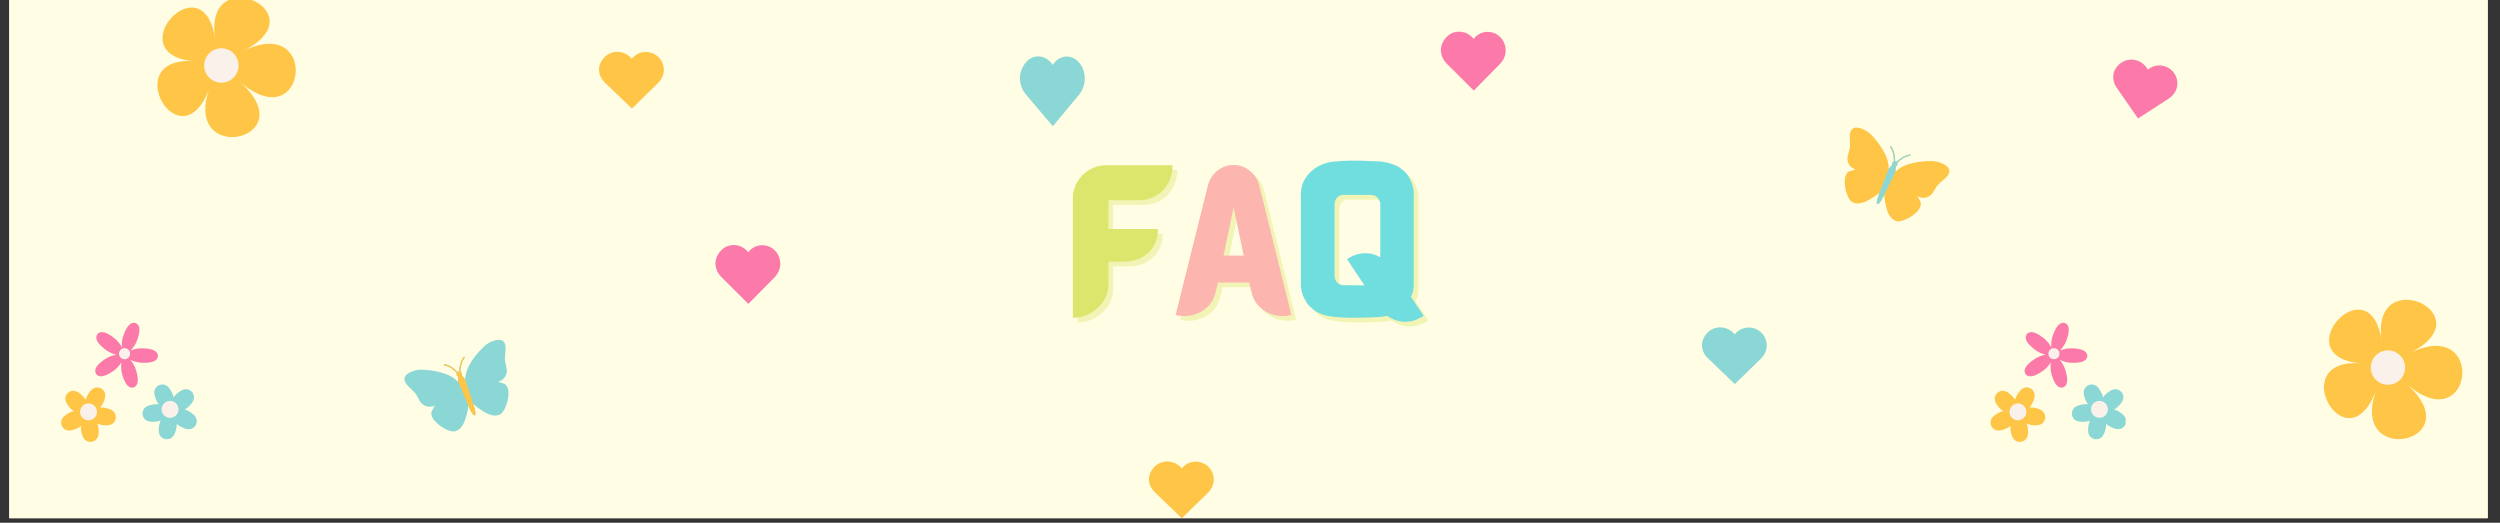 <svg version="1.0" preserveAspectRatio="xMidYMid meet" height="115" viewBox="0 0 412.5 86.25" zoomAndPan="magnify" width="550" xmlns:xlink="http://www.w3.org/1999/xlink" xmlns="http://www.w3.org/2000/svg"><rect x="0" y="0" width="412.5" height="86.25" fill="#333333" stroke="none"/><defs><g></g><clipPath id="e9a1e17e0d"><path clip-rule="nonzero" d="M 1.531 0 L 410.473 0 L 410.473 85.508 L 1.531 85.508 Z M 1.531 0"></path></clipPath><clipPath id="32b790b54e"><path clip-rule="nonzero" d="M 98.84 8.516 L 109.555 8.516 L 109.555 17.91 L 98.84 17.91 Z M 98.84 8.516"></path></clipPath><clipPath id="774cf3f50f"><path clip-rule="nonzero" d="M 99.266 10.047 C 98.398 11.473 99.008 12.863 99.777 13.602 L 104.266 17.91 L 108.66 13.617 C 109.375 12.824 109.648 11.98 109.496 11.043 C 109.289 9.746 108.219 8.738 106.898 8.598 C 106.086 8.508 105.305 8.738 104.695 9.246 C 104.531 9.383 104.383 9.535 104.254 9.699 C 104.102 9.512 103.926 9.34 103.723 9.188 C 103.02 8.652 102.129 8.441 101.27 8.605 C 100.453 8.762 99.727 9.285 99.266 10.047 Z M 99.266 10.047"></path></clipPath><clipPath id="f9b139c42f"><path clip-rule="nonzero" d="M 15 53.062 L 27 53.062 L 27 64 L 15 64 Z M 15 53.062"></path></clipPath><clipPath id="4087fb025c"><path clip-rule="nonzero" d="M 10.082 63.895 L 19.141 63.895 L 19.141 72.918 L 10.082 72.918 Z M 10.082 63.895"></path></clipPath><clipPath id="8e7619958a"><path clip-rule="nonzero" d="M 23.477 63.41 L 32.387 63.41 L 32.387 72.5 L 23.477 72.5 Z M 23.477 63.41"></path></clipPath><clipPath id="015508f333"><path clip-rule="nonzero" d="M 334 53.062 L 345 53.062 L 345 64 L 334 64 Z M 334 53.062"></path></clipPath><clipPath id="d4c7d6d2a8"><path clip-rule="nonzero" d="M 328.434 63.895 L 337.488 63.895 L 337.488 72.918 L 328.434 72.918 Z M 328.434 63.895"></path></clipPath><clipPath id="6baefc6423"><path clip-rule="nonzero" d="M 341.824 63.41 L 350.738 63.41 L 350.738 72.5 L 341.824 72.5 Z M 341.824 63.41"></path></clipPath><clipPath id="a2f41c349d"><path clip-rule="nonzero" d="M 66 56 L 84 56 L 84 72 L 66 72 Z M 66 56"></path></clipPath><clipPath id="703ec663b0"><path clip-rule="nonzero" d="M 66.363 61.879 L 83.062 55.598 L 87.25 66.73 L 70.547 73.012 Z M 66.363 61.879"></path></clipPath><clipPath id="d2e595d8c6"><path clip-rule="nonzero" d="M 66.363 61.879 L 83.062 55.598 L 87.25 66.73 L 70.547 73.012 Z M 66.363 61.879"></path></clipPath><clipPath id="14d604917b"><path clip-rule="nonzero" d="M 73 58 L 79 58 L 79 69 L 73 69 Z M 73 58"></path></clipPath><clipPath id="a4b1cfa1c9"><path clip-rule="nonzero" d="M 66.363 61.879 L 83.062 55.598 L 87.25 66.73 L 70.547 73.012 Z M 66.363 61.879"></path></clipPath><clipPath id="180b407003"><path clip-rule="nonzero" d="M 66.363 61.879 L 83.062 55.598 L 87.25 66.73 L 70.547 73.012 Z M 66.363 61.879"></path></clipPath><clipPath id="ee236c2303"><path clip-rule="nonzero" d="M 304 21 L 322 21 L 322 37 L 304 37 Z M 304 21"></path></clipPath><clipPath id="94df551286"><path clip-rule="nonzero" d="M 305.77 20.59 L 322.152 27.668 L 317.434 38.59 L 301.051 31.512 Z M 305.77 20.59"></path></clipPath><clipPath id="6240837c93"><path clip-rule="nonzero" d="M 305.77 20.59 L 322.152 27.668 L 317.434 38.59 L 301.051 31.512 Z M 305.77 20.59"></path></clipPath><clipPath id="35947c847a"><path clip-rule="nonzero" d="M 309 24 L 316 24 L 316 34 L 309 34 Z M 309 24"></path></clipPath><clipPath id="b7804209c1"><path clip-rule="nonzero" d="M 305.77 20.59 L 322.152 27.668 L 317.434 38.59 L 301.051 31.512 Z M 305.77 20.59"></path></clipPath><clipPath id="99fcafff37"><path clip-rule="nonzero" d="M 305.77 20.59 L 322.152 27.668 L 317.434 38.59 L 301.051 31.512 Z M 305.77 20.59"></path></clipPath><clipPath id="7bb13ef73e"><path clip-rule="nonzero" d="M 348 9 L 360 9 L 360 20 L 348 20 Z M 348 9"></path></clipPath><clipPath id="3ea18fbfdc"><path clip-rule="nonzero" d="M 349.32 9.262 L 359.82 11.387 L 357.957 20.594 L 347.457 18.473 Z M 349.32 9.262"></path></clipPath><clipPath id="b58c69c2c3"><path clip-rule="nonzero" d="M 349.43 10.848 C 348.297 12.074 348.621 13.559 349.227 14.434 L 352.773 19.547 L 357.934 16.211 C 358.789 15.574 359.227 14.805 359.262 13.855 C 359.312 12.539 358.465 11.34 357.199 10.938 C 356.422 10.691 355.609 10.762 354.91 11.141 C 354.723 11.242 354.547 11.359 354.391 11.5 C 354.277 11.281 354.137 11.078 353.973 10.887 C 353.387 10.227 352.555 9.84 351.68 9.832 C 350.852 9.824 350.031 10.195 349.43 10.848 Z M 349.43 10.848"></path></clipPath><clipPath id="43af9948ee"><path clip-rule="nonzero" d="M 280.82 54 L 291.535 54 L 291.535 63.375 L 280.82 63.375 Z M 280.82 54"></path></clipPath><clipPath id="0ccaf4c830"><path clip-rule="nonzero" d="M 281.246 55.512 C 280.379 56.941 280.988 58.332 281.758 59.07 L 286.246 63.375 L 290.641 59.086 C 291.355 58.289 291.629 57.449 291.477 56.512 C 291.27 55.211 290.199 54.207 288.879 54.062 C 288.066 53.977 287.285 54.203 286.676 54.711 C 286.512 54.848 286.363 55 286.234 55.168 C 286.082 54.977 285.906 54.805 285.703 54.652 C 285 54.117 284.105 53.906 283.25 54.07 C 282.434 54.227 281.703 54.754 281.246 55.512 Z M 281.246 55.512"></path></clipPath><clipPath id="2b58abb41d"><path clip-rule="nonzero" d="M 118.012 40.426 L 128.758 40.426 L 128.758 50.145 L 118.012 50.145 Z M 118.012 40.426"></path></clipPath><clipPath id="6f8ff0dcb5"><path clip-rule="nonzero" d="M 118.477 41.98 C 117.609 43.461 118.219 44.906 118.988 45.672 L 123.477 50.145 L 127.871 45.688 C 128.586 44.863 128.859 43.988 128.707 43.016 C 128.5 41.668 127.43 40.625 126.109 40.477 C 125.297 40.387 124.516 40.621 123.906 41.148 C 123.742 41.289 123.594 41.449 123.465 41.621 C 123.312 41.426 123.137 41.246 122.934 41.086 C 122.23 40.531 121.336 40.316 120.48 40.484 C 119.664 40.648 118.934 41.191 118.477 41.98 Z M 118.477 41.98"></path></clipPath><clipPath id="e5b8ea4a70"><path clip-rule="nonzero" d="M 189.578 76.109 L 200.293 76.109 L 200.293 85.508 L 189.578 85.508 Z M 189.578 76.109"></path></clipPath><clipPath id="970c807394"><path clip-rule="nonzero" d="M 190.004 77.641 C 189.137 79.07 189.746 80.461 190.516 81.199 L 195.004 85.508 L 199.398 81.215 C 200.113 80.422 200.387 79.578 200.234 78.641 C 200.023 77.344 198.957 76.336 197.637 76.191 C 196.824 76.105 196.043 76.332 195.434 76.84 C 195.266 76.977 195.121 77.129 194.992 77.297 C 194.84 77.109 194.664 76.934 194.461 76.781 C 193.758 76.246 192.863 76.035 192.004 76.199 C 191.191 76.359 190.461 76.883 190.004 77.641 Z M 190.004 77.641"></path></clipPath><clipPath id="7cd4c56282"><path clip-rule="nonzero" d="M 168.25 9.297 L 179 9.297 L 179 20.871 L 168.25 20.871 Z M 168.25 9.297"></path></clipPath><clipPath id="01bdfdff6a"><path clip-rule="nonzero" d="M 168.715 11.141 C 167.848 12.902 168.461 14.613 169.227 15.523 L 173.719 20.836 L 178.113 15.543 C 178.828 14.566 179.102 13.527 178.949 12.371 C 178.738 10.77 177.668 9.531 176.348 9.352 C 175.539 9.254 174.754 9.527 174.145 10.152 C 173.98 10.32 173.832 10.512 173.707 10.715 C 173.555 10.48 173.375 10.27 173.176 10.078 C 172.473 9.422 171.578 9.188 170.719 9.363 C 169.906 9.559 169.176 10.203 168.715 11.141 Z M 168.715 11.141"></path></clipPath><clipPath id="ae3dd549d1"><path clip-rule="nonzero" d="M 237.703 5.227 L 248.445 5.227 L 248.445 14.945 L 237.703 14.945 Z M 237.703 5.227"></path></clipPath><clipPath id="3d725b8491"><path clip-rule="nonzero" d="M 238.168 6.777 C 237.297 8.262 237.91 9.707 238.68 10.473 L 243.168 14.945 L 247.562 10.488 C 248.277 9.664 248.551 8.789 248.398 7.816 C 248.188 6.469 247.121 5.422 245.801 5.273 C 244.988 5.184 244.207 5.422 243.594 5.949 C 243.43 6.09 243.285 6.246 243.156 6.422 C 243.004 6.223 242.824 6.043 242.625 5.887 C 241.922 5.332 241.027 5.117 240.168 5.281 C 239.355 5.445 238.625 5.992 238.168 6.777 Z M 238.168 6.777"></path></clipPath></defs><g clip-path="url(#e9a1e17e0d)"><path fill-rule="nonzero" fill-opacity="1" d="M 1.531 0 L 410.473 0 L 410.473 85.508 L 1.531 85.508 Z M 1.531 0" fill="#ffffff"></path><path fill-rule="nonzero" fill-opacity="1" d="M 1.531 0 L 410.473 0 L 410.473 85.508 L 1.531 85.508 Z M 1.531 0" fill="#fffee4"></path></g><path fill-rule="nonzero" fill-opacity="1" d="M 39.496 13.422 C 50.621 23.191 29.809 27.531 34.613 14.441 C 29.809 27.531 19.25 9.078 32.137 10.109 C 19.25 9.078 33.539 -6.672 35.492 6.414 C 33.539 -6.672 52.934 2.043 40.035 8.461 C 52.926 2.055 50.621 23.191 39.496 13.422 Z M 39.496 13.422" fill="#ffc547"></path><path fill-rule="nonzero" fill-opacity="1" d="M 39.359 10.805 C 39.359 11.18 39.289 11.543 39.145 11.891 C 39 12.238 38.797 12.543 38.531 12.809 C 38.266 13.074 37.957 13.281 37.609 13.426 C 37.262 13.566 36.902 13.641 36.523 13.641 C 36.148 13.641 35.785 13.566 35.438 13.426 C 35.094 13.281 34.785 13.074 34.52 12.809 C 34.254 12.543 34.047 12.238 33.906 11.891 C 33.762 11.543 33.688 11.18 33.688 10.805 C 33.688 10.426 33.762 10.066 33.906 9.719 C 34.047 9.371 34.254 9.062 34.52 8.797 C 34.785 8.531 35.094 8.328 35.438 8.184 C 35.785 8.039 36.148 7.969 36.523 7.969 C 36.902 7.969 37.262 8.039 37.609 8.184 C 37.957 8.328 38.266 8.531 38.531 8.797 C 38.797 9.062 39 9.371 39.145 9.719 C 39.289 10.066 39.359 10.426 39.359 10.805 Z M 39.359 10.805" fill="#fbf1eb"></path><path fill-rule="nonzero" fill-opacity="1" d="M 396.98 63.266 C 408.109 73.035 387.297 77.371 392.102 64.285 C 387.297 77.371 376.734 58.922 389.625 59.953 C 376.734 58.922 391.027 43.172 392.977 56.258 C 391.027 43.172 410.422 51.887 397.523 58.305 C 410.414 51.895 408.109 73.035 396.98 63.266 Z M 396.98 63.266" fill="#ffc547"></path><path fill-rule="nonzero" fill-opacity="1" d="M 396.848 60.648 C 396.848 61.023 396.777 61.387 396.633 61.734 C 396.488 62.078 396.285 62.387 396.02 62.652 C 395.754 62.918 395.445 63.125 395.098 63.266 C 394.75 63.41 394.387 63.484 394.012 63.484 C 393.637 63.484 393.273 63.41 392.926 63.266 C 392.578 63.125 392.273 62.918 392.008 62.652 C 391.742 62.387 391.535 62.078 391.391 61.734 C 391.25 61.387 391.176 61.023 391.176 60.648 C 391.176 60.27 391.25 59.91 391.391 59.562 C 391.535 59.215 391.742 58.906 392.008 58.641 C 392.273 58.375 392.578 58.172 392.926 58.027 C 393.273 57.883 393.637 57.812 394.012 57.812 C 394.387 57.812 394.75 57.883 395.098 58.027 C 395.445 58.172 395.754 58.375 396.02 58.641 C 396.285 58.906 396.488 59.215 396.633 59.562 C 396.777 59.91 396.848 60.27 396.848 60.648 Z M 396.848 60.648" fill="#fbf1eb"></path><g fill-opacity="0.4" fill="#dce66c"><g transform="translate(176.47, 52.984)"><g><path d="M 7.188 -19.172 L 7.188 -14.422 L 15.375 -14.422 C 15.375 -13.367 15.141 -12.438 14.672 -11.625 C 14.203 -10.812 13.539 -10.176 12.688 -9.719 C 11.844 -9.258 10.828 -9.031 9.641 -9.031 L 7.188 -9.031 L 7.188 -5.281 C 7.188 -4.27 6.91 -3.348 6.359 -2.516 C 5.816 -1.691 5.109 -1.031 4.234 -0.531 C 3.359 -0.031 2.414 0.219 1.406 0.219 L 1.328 0.219 L 1.328 -19.484 C 1.328 -20.473 1.566 -21.375 2.047 -22.188 C 2.535 -23.008 3.18 -23.664 3.984 -24.156 C 4.797 -24.656 5.695 -24.922 6.688 -24.953 L 17.781 -24.953 C 17.781 -23.859 17.539 -22.875 17.062 -22 C 16.594 -21.133 15.93 -20.445 15.078 -19.938 C 14.223 -19.426 13.238 -19.172 12.125 -19.172 Z M 7.188 -19.172"></path></g></g></g><g fill-opacity="1" fill="#dce66c"><g transform="translate(175.696, 52.21)"><g><path d="M 7.188 -19.172 L 7.188 -14.422 L 15.375 -14.422 C 15.375 -13.367 15.141 -12.438 14.672 -11.625 C 14.203 -10.812 13.539 -10.176 12.688 -9.719 C 11.844 -9.258 10.828 -9.031 9.641 -9.031 L 7.188 -9.031 L 7.188 -5.281 C 7.188 -4.27 6.91 -3.348 6.359 -2.516 C 5.816 -1.691 5.109 -1.031 4.234 -0.531 C 3.359 -0.031 2.414 0.219 1.406 0.219 L 1.328 0.219 L 1.328 -19.484 C 1.328 -20.473 1.566 -21.375 2.047 -22.188 C 2.535 -23.008 3.18 -23.664 3.984 -24.156 C 4.797 -24.656 5.695 -24.922 6.688 -24.953 L 17.781 -24.953 C 17.781 -23.859 17.539 -22.875 17.062 -22 C 16.594 -21.133 15.93 -20.445 15.078 -19.938 C 14.223 -19.426 13.238 -19.172 12.125 -19.172 Z M 7.188 -19.172"></path></g></g></g><g fill-opacity="0.4" fill="#dce66c"><g transform="translate(194.594, 52.984)"><g><path d="M 13.969 -21.562 L 19.266 -0.234 C 18.273 0.004 17.32 0.004 16.406 -0.234 C 15.488 -0.484 14.695 -0.922 14.031 -1.547 C 13.363 -2.18 12.926 -2.945 12.719 -3.844 L 12.422 -5.016 L 12.297 -5.594 L 7.141 -5.594 L 7.016 -5.016 L 6.719 -3.844 C 6.5 -2.945 6.055 -2.18 5.391 -1.547 C 4.734 -0.922 3.941 -0.484 3.016 -0.234 C 2.098 0.004 1.145 0.004 0.156 -0.234 L 5.469 -21.562 C 5.789 -22.832 6.523 -23.801 7.672 -24.469 C 8.305 -24.82 8.988 -25 9.719 -25 C 10.438 -25 11.117 -24.82 11.766 -24.469 C 12.91 -23.801 13.645 -22.832 13.969 -21.562 Z M 8.062 -10.031 L 11.391 -10.031 L 9.719 -18 Z M 8.062 -10.031"></path></g></g></g><g fill-opacity="1" fill="#fcb6af"><g transform="translate(193.82, 52.21)"><g><path d="M 13.969 -21.562 L 19.266 -0.234 C 18.273 0.004 17.32 0.004 16.406 -0.234 C 15.488 -0.484 14.695 -0.922 14.031 -1.547 C 13.363 -2.18 12.926 -2.945 12.719 -3.844 L 12.422 -5.016 L 12.297 -5.594 L 7.141 -5.594 L 7.016 -5.016 L 6.719 -3.844 C 6.5 -2.945 6.055 -2.18 5.391 -1.547 C 4.734 -0.922 3.941 -0.484 3.016 -0.234 C 2.098 0.004 1.145 0.004 0.156 -0.234 L 5.469 -21.562 C 5.789 -22.832 6.523 -23.801 7.672 -24.469 C 8.305 -24.82 8.988 -25 9.719 -25 C 10.438 -25 11.117 -24.82 11.766 -24.469 C 12.91 -23.801 13.645 -22.832 13.969 -21.562 Z M 8.062 -10.031 L 11.391 -10.031 L 9.719 -18 Z M 8.062 -10.031"></path></g></g></g><g fill-opacity="0.4" fill="#dce66c"><g transform="translate(214.1, 52.984)"><g><path d="M 21.578 -0.109 C 20.586 0.566 19.551 0.895 18.469 0.875 C 17.395 0.852 16.426 0.523 15.562 -0.109 C 15.188 -0.016 14.805 0.047 14.422 0.078 C 14.098 0.109 13.633 0.133 13.031 0.156 C 12.426 0.176 11.816 0.191 11.203 0.203 C 10.586 0.211 10.102 0.219 9.75 0.219 C 9.227 0.219 8.727 0.203 8.25 0.172 C 7.781 0.141 7.32 0.109 6.875 0.078 C 6.094 0.004 5.363 -0.148 4.688 -0.391 C 4.02 -0.641 3.441 -1.016 2.953 -1.516 C 2.555 -1.828 2.289 -2.16 2.156 -2.516 C 1.883 -2.922 1.676 -3.359 1.531 -3.828 C 1.395 -4.305 1.328 -4.789 1.328 -5.281 L 1.328 -20.172 C 1.328 -21.16 1.578 -22.047 2.078 -22.828 C 2.586 -23.609 3.258 -24.238 4.094 -24.719 C 4.926 -25.195 5.852 -25.477 6.875 -25.562 C 7.332 -25.602 7.812 -25.633 8.312 -25.656 C 8.82 -25.688 9.344 -25.703 9.875 -25.703 C 10.207 -25.703 10.676 -25.695 11.281 -25.688 C 11.883 -25.676 12.484 -25.656 13.078 -25.625 C 13.672 -25.602 14.117 -25.582 14.422 -25.562 C 15.18 -25.488 15.895 -25.328 16.562 -25.078 C 17.238 -24.836 17.832 -24.469 18.344 -23.969 C 18.719 -23.656 18.984 -23.32 19.141 -22.969 C 19.391 -22.562 19.582 -22.125 19.719 -21.656 C 19.863 -21.188 19.938 -20.691 19.938 -20.172 L 19.938 -5.281 C 19.938 -4.551 19.785 -3.863 19.484 -3.219 Z M 8.422 -5.156 L 11.812 -5.125 L 8.922 -9.453 C 9.828 -10.055 10.758 -10.379 11.719 -10.422 C 12.688 -10.461 13.586 -10.242 14.422 -9.766 L 14.422 -18.641 C 14.348 -19.047 14.18 -19.379 13.922 -19.641 C 13.66 -19.91 13.312 -20.047 12.875 -20.047 L 8.391 -20.062 C 7.961 -20.062 7.613 -19.926 7.344 -19.656 C 7.082 -19.395 6.926 -19.055 6.875 -18.641 L 6.875 -6.562 C 6.926 -6.156 7.082 -5.816 7.344 -5.547 C 7.613 -5.285 7.973 -5.156 8.422 -5.156 Z M 8.422 -5.156"></path></g></g></g><g fill-opacity="1" fill="#70dddf"><g transform="translate(213.326, 52.21)"><g><path d="M 21.578 -0.109 C 20.586 0.566 19.551 0.895 18.469 0.875 C 17.395 0.852 16.426 0.523 15.562 -0.109 C 15.188 -0.016 14.805 0.047 14.422 0.078 C 14.098 0.109 13.633 0.133 13.031 0.156 C 12.426 0.176 11.816 0.191 11.203 0.203 C 10.586 0.211 10.102 0.219 9.75 0.219 C 9.227 0.219 8.727 0.203 8.25 0.172 C 7.781 0.141 7.32 0.109 6.875 0.078 C 6.094 0.004 5.363 -0.148 4.688 -0.391 C 4.02 -0.641 3.441 -1.016 2.953 -1.516 C 2.555 -1.828 2.289 -2.16 2.156 -2.516 C 1.883 -2.922 1.676 -3.359 1.531 -3.828 C 1.395 -4.305 1.328 -4.789 1.328 -5.281 L 1.328 -20.172 C 1.328 -21.16 1.578 -22.047 2.078 -22.828 C 2.586 -23.609 3.258 -24.238 4.094 -24.719 C 4.926 -25.195 5.852 -25.477 6.875 -25.562 C 7.332 -25.602 7.812 -25.633 8.312 -25.656 C 8.82 -25.688 9.344 -25.703 9.875 -25.703 C 10.207 -25.703 10.676 -25.695 11.281 -25.688 C 11.883 -25.676 12.484 -25.656 13.078 -25.625 C 13.672 -25.602 14.117 -25.582 14.422 -25.562 C 15.18 -25.488 15.895 -25.328 16.562 -25.078 C 17.238 -24.836 17.832 -24.469 18.344 -23.969 C 18.719 -23.656 18.984 -23.32 19.141 -22.969 C 19.391 -22.562 19.582 -22.125 19.719 -21.656 C 19.863 -21.188 19.938 -20.691 19.938 -20.172 L 19.938 -5.281 C 19.938 -4.551 19.785 -3.863 19.484 -3.219 Z M 8.422 -5.156 L 11.812 -5.125 L 8.922 -9.453 C 9.828 -10.055 10.758 -10.379 11.719 -10.422 C 12.688 -10.461 13.586 -10.242 14.422 -9.766 L 14.422 -18.641 C 14.348 -19.047 14.18 -19.379 13.922 -19.641 C 13.66 -19.91 13.312 -20.047 12.875 -20.047 L 8.391 -20.062 C 7.961 -20.062 7.613 -19.926 7.344 -19.656 C 7.082 -19.395 6.926 -19.055 6.875 -18.641 L 6.875 -6.562 C 6.926 -6.156 7.082 -5.816 7.344 -5.547 C 7.613 -5.285 7.973 -5.156 8.422 -5.156 Z M 8.422 -5.156"></path></g></g></g><g clip-path="url(#32b790b54e)"><g clip-path="url(#774cf3f50f)"><path fill-rule="nonzero" fill-opacity="1" d="M 98.84 8.551 L 109.555 8.551 L 109.555 17.91 L 98.84 17.91 Z M 98.84 8.551" fill="#ffc547"></path></g></g><g clip-path="url(#f9b139c42f)"><path fill-rule="nonzero" fill-opacity="1" d="M 23.426 59.859 C 24.918 59.906 25.961 59.668 26.07 58.746 C 26.02 57.816 24.996 57.512 23.504 57.465 C 22.797 57.441 22.102 57.609 21.555 57.832 C 21.965 57.406 22.379 56.824 22.617 56.16 C 23.125 54.754 23.219 53.691 22.375 53.301 C 21.477 53.062 20.871 53.941 20.363 55.348 C 20.125 56.012 20.066 56.723 20.113 57.312 C 19.836 56.789 19.406 56.219 18.852 55.785 C 17.668 54.867 16.688 54.449 16.059 55.133 C 15.551 55.914 16.199 56.762 17.379 57.676 C 17.938 58.109 18.598 58.383 19.176 58.523 C 18.59 58.625 17.914 58.855 17.332 59.254 C 16.094 60.094 15.391 60.898 15.848 61.707 C 16.434 62.43 17.438 62.074 18.676 61.234 C 19.262 60.836 19.723 60.297 20.035 59.789 C 19.953 60.379 19.961 61.09 20.16 61.77 C 20.574 63.203 21.121 64.121 22.035 63.938 C 22.902 63.605 22.875 62.539 22.457 61.102 C 22.262 60.426 21.891 59.816 21.504 59.363 C 22.039 59.625 22.719 59.836 23.426 59.859" fill="#fc7aaa"></path></g><path fill-rule="nonzero" fill-opacity="1" d="M 21.41 58.668 C 21.238 59.141 20.715 59.387 20.242 59.215 C 19.766 59.043 19.523 58.523 19.691 58.047 C 19.863 57.574 20.387 57.328 20.859 57.5 C 21.336 57.668 21.582 58.191 21.41 58.668" fill="#fbf1eb"></path><g clip-path="url(#4087fb025c)"><path fill-rule="nonzero" fill-opacity="1" d="M 19.098 69.062 C 19.227 67.953 18.43 67.48 17.188 67.262 C 16.969 67.223 16.742 67.215 16.523 67.234 C 16.672 67.07 16.805 66.891 16.91 66.691 C 17.504 65.582 17.625 64.66 16.672 64.078 C 15.66 63.613 14.961 64.227 14.371 65.34 C 14.266 65.535 14.188 65.746 14.137 65.961 C 14.027 65.77 13.898 65.59 13.742 65.426 C 12.867 64.52 12.031 64.121 11.184 64.844 C 10.426 65.664 10.797 66.52 11.672 67.426 C 11.828 67.586 12.004 67.723 12.191 67.84 C 11.977 67.883 11.762 67.949 11.559 68.047 C 10.43 68.602 9.789 69.273 10.215 70.305 C 10.762 71.277 11.688 71.188 12.82 70.637 C 13.023 70.539 13.207 70.414 13.375 70.27 C 13.352 70.488 13.348 70.711 13.379 70.934 C 13.555 72.18 13.996 73 15.109 72.91 C 16.203 72.691 16.406 71.781 16.23 70.535 C 16.199 70.312 16.137 70.098 16.051 69.895 C 16.254 69.988 16.465 70.059 16.688 70.098 C 17.926 70.316 18.84 70.145 19.098 69.062" fill="#ffc547"></path></g><path fill-rule="nonzero" fill-opacity="1" d="M 15.594 68.941 C 15.047 69.484 14.168 69.484 13.621 68.941 C 13.078 68.395 13.078 67.516 13.621 66.969 C 14.168 66.426 15.047 66.426 15.594 66.969 C 16.137 67.516 16.137 68.395 15.594 68.941" fill="#fbf1eb"></path><g clip-path="url(#8e7619958a)"><path fill-rule="nonzero" fill-opacity="1" d="M 31.66 64.641 C 30.859 63.867 29.996 64.219 29.07 65.07 C 28.906 65.223 28.766 65.395 28.645 65.582 C 28.609 65.363 28.543 65.148 28.449 64.945 C 27.926 63.801 27.266 63.148 26.227 63.551 C 25.242 64.078 25.309 65.004 25.836 66.148 C 25.93 66.352 26.051 66.539 26.191 66.711 C 25.973 66.68 25.746 66.672 25.523 66.699 C 24.273 66.848 23.449 67.273 23.512 68.383 C 23.707 69.48 24.609 69.707 25.859 69.559 C 26.082 69.531 26.297 69.477 26.504 69.395 C 26.406 69.594 26.332 69.805 26.289 70.023 C 26.043 71.258 26.191 72.176 27.27 72.461 C 28.371 72.613 28.863 71.824 29.109 70.59 C 29.156 70.371 29.168 70.148 29.156 69.926 C 29.312 70.078 29.492 70.215 29.688 70.324 C 30.785 70.941 31.703 71.082 32.305 70.145 C 32.793 69.145 32.195 68.434 31.098 67.816 C 30.902 67.707 30.691 67.625 30.48 67.57 C 30.672 67.465 30.859 67.34 31.023 67.188 C 31.949 66.332 32.367 65.504 31.66 64.641" fill="#8bd7d5"></path></g><path fill-rule="nonzero" fill-opacity="1" d="M 29.441 67.355 C 29.543 68.117 29.008 68.82 28.246 68.922 C 27.484 69.027 26.785 68.492 26.68 67.73 C 26.578 66.969 27.109 66.266 27.875 66.164 C 28.637 66.059 29.336 66.594 29.441 67.355" fill="#fbf1eb"></path><g clip-path="url(#015508f333)"><path fill-rule="nonzero" fill-opacity="1" d="M 341.777 59.859 C 343.27 59.906 344.309 59.668 344.418 58.746 C 344.367 57.816 343.344 57.512 341.852 57.465 C 341.145 57.441 340.453 57.609 339.902 57.832 C 340.316 57.406 340.727 56.824 340.969 56.16 C 341.473 54.754 341.57 53.691 340.727 53.301 C 339.828 53.062 339.223 53.941 338.715 55.348 C 338.473 56.012 338.418 56.723 338.465 57.312 C 338.188 56.789 337.758 56.219 337.199 55.785 C 336.02 54.867 335.039 54.449 334.406 55.133 C 333.902 55.914 334.551 56.762 335.73 57.676 C 336.289 58.109 336.949 58.383 337.523 58.523 C 336.941 58.625 336.266 58.855 335.68 59.254 C 334.445 60.094 333.742 60.898 334.195 61.707 C 334.781 62.43 335.789 62.074 337.023 61.234 C 337.609 60.836 338.074 60.297 338.383 59.789 C 338.301 60.379 338.312 61.09 338.508 61.77 C 338.926 63.203 339.473 64.121 340.383 63.938 C 341.25 63.605 341.223 62.539 340.809 61.102 C 340.613 60.426 340.238 59.816 339.855 59.363 C 340.387 59.625 341.07 59.836 341.777 59.859" fill="#fc7aaa"></path></g><path fill-rule="nonzero" fill-opacity="1" d="M 339.758 58.668 C 339.59 59.141 339.066 59.387 338.59 59.215 C 338.117 59.043 337.871 58.523 338.043 58.047 C 338.215 57.574 338.738 57.328 339.211 57.5 C 339.684 57.668 339.93 58.191 339.758 58.668" fill="#fbf1eb"></path><g clip-path="url(#d4c7d6d2a8)"><path fill-rule="nonzero" fill-opacity="1" d="M 337.449 69.062 C 337.578 67.953 336.777 67.48 335.539 67.262 C 335.316 67.223 335.094 67.215 334.875 67.234 C 335.023 67.07 335.156 66.891 335.262 66.691 C 335.852 65.582 335.973 64.66 335.023 64.078 C 334.008 63.613 333.312 64.227 332.719 65.34 C 332.613 65.535 332.539 65.746 332.488 65.961 C 332.379 65.77 332.246 65.59 332.094 65.426 C 331.219 64.52 330.379 64.121 329.531 64.844 C 328.777 65.664 329.145 66.52 330.02 67.426 C 330.176 67.586 330.352 67.723 330.539 67.84 C 330.324 67.883 330.113 67.949 329.91 68.047 C 328.777 68.602 328.137 69.273 328.566 70.305 C 329.113 71.277 330.039 71.188 331.172 70.637 C 331.371 70.539 331.559 70.414 331.727 70.27 C 331.699 70.488 331.699 70.711 331.73 70.934 C 331.902 72.18 332.348 73 333.457 72.91 C 334.551 72.691 334.754 71.781 334.578 70.535 C 334.551 70.312 334.488 70.098 334.402 69.895 C 334.602 69.988 334.816 70.059 335.035 70.098 C 336.277 70.316 337.191 70.145 337.449 69.062" fill="#ffc547"></path></g><path fill-rule="nonzero" fill-opacity="1" d="M 333.941 68.941 C 333.398 69.484 332.516 69.484 331.973 68.941 C 331.43 68.395 331.43 67.516 331.973 66.969 C 332.516 66.426 333.398 66.426 333.941 66.969 C 334.484 67.516 334.484 68.395 333.941 68.941" fill="#fbf1eb"></path><g clip-path="url(#6baefc6423)"><path fill-rule="nonzero" fill-opacity="1" d="M 350.012 64.641 C 349.207 63.867 348.348 64.219 347.422 65.07 C 347.258 65.223 347.117 65.395 346.996 65.582 C 346.957 65.363 346.895 65.148 346.801 64.945 C 346.273 63.801 345.613 63.148 344.574 63.551 C 343.594 64.078 343.66 65.004 344.184 66.148 C 344.277 66.352 344.398 66.539 344.539 66.711 C 344.32 66.68 344.098 66.672 343.875 66.699 C 342.625 66.848 341.797 67.273 341.859 68.383 C 342.055 69.48 342.957 69.707 344.211 69.559 C 344.43 69.531 344.648 69.477 344.852 69.395 C 344.758 69.594 344.684 69.805 344.637 70.023 C 344.391 71.258 344.539 72.176 345.617 72.461 C 346.723 72.613 347.215 71.824 347.461 70.59 C 347.504 70.371 347.516 70.148 347.504 69.926 C 347.664 70.078 347.84 70.215 348.035 70.324 C 349.133 70.941 350.051 71.082 350.656 70.145 C 351.145 69.145 350.543 68.434 349.445 67.816 C 349.25 67.707 349.043 67.625 348.828 67.57 C 349.023 67.465 349.207 67.34 349.371 67.188 C 350.297 66.332 350.715 65.504 350.012 64.641" fill="#8bd7d5"></path></g><path fill-rule="nonzero" fill-opacity="1" d="M 347.789 67.355 C 347.895 68.117 347.359 68.82 346.598 68.922 C 345.836 69.027 345.133 68.492 345.031 67.73 C 344.926 66.969 345.461 66.266 346.223 66.164 C 346.984 66.059 347.688 66.594 347.789 67.355" fill="#fbf1eb"></path><g clip-path="url(#a2f41c349d)"><g clip-path="url(#703ec663b0)"><g clip-path="url(#d2e595d8c6)"><path fill-rule="nonzero" fill-opacity="1" d="M 83.227 56.555 C 83.078 56.285 82.844 56.133 82.547 56.086 C 82.164 56.027 81.812 56.109 81.449 56.23 C 80.828 56.438 80.281 56.77 79.816 57.215 C 78.863 58.125 78.035 59.133 77.406 60.297 C 77.023 61.016 76.793 61.781 76.746 62.598 C 76.453 62.211 76.262 62.008 76.184 61.926 C 76.203 61.887 76.215 61.848 76.223 61.805 C 76.223 61.801 76.223 61.801 76.223 61.801 C 76.223 61.789 76.223 61.773 76.227 61.762 C 76.227 61.762 76.227 61.758 76.227 61.758 C 76.227 61.746 76.227 61.734 76.227 61.719 C 76.227 61.719 76.227 61.715 76.227 61.715 C 76.223 61.703 76.223 61.691 76.223 61.68 C 76.223 61.676 76.223 61.672 76.219 61.668 C 76.219 61.656 76.215 61.645 76.215 61.633 C 76.211 61.633 76.211 61.629 76.211 61.625 C 76.207 61.609 76.203 61.594 76.195 61.582 C 76.191 61.566 76.184 61.551 76.18 61.539 C 76.176 61.535 76.176 61.535 76.176 61.531 C 76.168 61.52 76.164 61.508 76.156 61.5 C 76.156 61.496 76.156 61.496 76.156 61.496 C 76.105 61.422 76.035 61.363 75.957 61.328 C 75.969 60.77 76.082 59.777 76.676 59.023 C 76.711 58.98 76.703 58.914 76.656 58.879 C 76.613 58.844 76.551 58.852 76.516 58.898 C 75.887 59.691 75.762 60.703 75.75 61.293 C 75.73 61.293 75.711 61.297 75.691 61.301 C 75.688 61.301 75.684 61.305 75.68 61.305 C 75.672 61.305 75.668 61.309 75.66 61.309 C 75.648 61.312 75.637 61.316 75.625 61.32 C 75.582 61.336 75.543 61.359 75.512 61.383 C 75.109 60.949 74.352 60.27 73.355 60.086 C 73.301 60.074 73.246 60.109 73.238 60.168 C 73.227 60.223 73.262 60.277 73.32 60.285 C 74.262 60.461 75 61.133 75.379 61.547 C 75.328 61.652 75.316 61.777 75.363 61.895 C 75.406 62.012 75.496 62.098 75.602 62.145 C 75.594 62.258 75.586 62.539 75.617 63.02 C 75.047 62.438 74.371 62.012 73.605 61.727 C 72.371 61.266 71.082 61.051 69.766 60.996 C 69.121 60.969 68.488 61.074 67.887 61.328 C 67.531 61.477 67.215 61.648 66.965 61.945 C 66.773 62.176 66.695 62.445 66.762 62.746 C 66.828 63.062 66.996 63.336 67.215 63.566 C 67.547 63.918 67.898 64.258 68.25 64.594 C 68.461 64.793 68.641 65.008 68.777 65.262 C 68.953 65.586 69.113 65.914 69.305 66.227 C 69.773 66.996 70.82 67.402 71.727 66.902 C 71.746 66.895 71.77 66.887 71.77 66.887 C 71.605 67.18 71.434 67.477 71.27 67.777 C 71.16 67.988 71.145 68.211 71.191 68.441 C 71.254 68.75 71.398 69.016 71.586 69.258 C 72.156 70 72.898 70.52 73.738 70.906 C 74.07 71.055 74.418 71.164 74.785 71.195 C 75.004 71.215 75.297 71.113 75.488 71.004 C 75.902 70.77 76.121 70.492 76.371 70.094 C 76.613 69.707 76.758 69.281 76.883 68.848 C 77.07 68.215 77.238 67.574 77.273 66.914 C 77.273 66.914 77.961 68.66 78.332 68.523 C 78.699 68.383 78.066 66.613 78.066 66.613 C 78.531 67.09 79.074 67.461 79.633 67.812 C 80.016 68.055 80.406 68.281 80.844 68.414 C 81.293 68.547 81.641 68.613 82.105 68.516 C 82.32 68.473 82.609 68.355 82.762 68.195 C 83.016 67.934 83.203 67.621 83.355 67.289 C 83.734 66.445 83.949 65.566 83.891 64.633 C 83.871 64.324 83.805 64.027 83.648 63.758 C 83.531 63.555 83.375 63.395 83.152 63.309 C 82.832 63.188 82.504 63.082 82.191 62.969 C 82.191 62.969 82.211 62.957 82.234 62.953 C 83.242 62.73 83.762 61.734 83.609 60.848 C 83.547 60.488 83.449 60.133 83.371 59.777 C 83.305 59.496 83.297 59.211 83.324 58.926 C 83.367 58.441 83.41 57.953 83.426 57.469 C 83.441 57.152 83.387 56.84 83.227 56.555 Z M 83.227 56.555" fill="#8bd7d5"></path></g></g></g><g clip-path="url(#14d604917b)"><g clip-path="url(#a4b1cfa1c9)"><g clip-path="url(#180b407003)"><path fill-rule="nonzero" fill-opacity="1" d="M 76.656 58.879 C 76.613 58.844 76.551 58.852 76.516 58.898 C 75.887 59.691 75.762 60.703 75.75 61.293 C 75.707 61.297 75.664 61.305 75.621 61.32 C 75.582 61.336 75.543 61.359 75.512 61.383 C 75.109 60.949 74.352 60.27 73.355 60.086 C 73.301 60.074 73.246 60.109 73.238 60.168 C 73.227 60.223 73.262 60.277 73.32 60.285 C 74.262 60.461 75 61.133 75.379 61.547 C 75.328 61.652 75.316 61.777 75.363 61.895 C 75.406 62.012 75.496 62.098 75.602 62.145 C 75.594 62.258 75.586 62.539 75.617 63.02 L 77.273 66.914 C 77.273 66.914 77.961 68.66 78.332 68.523 C 78.699 68.383 78.066 66.613 78.066 66.613 L 76.746 62.598 C 76.453 62.211 76.262 62.008 76.184 61.926 C 76.234 61.82 76.242 61.699 76.195 61.582 C 76.152 61.461 76.062 61.375 75.957 61.328 C 75.969 60.77 76.082 59.777 76.676 59.023 C 76.711 58.98 76.703 58.914 76.656 58.879 Z M 76.656 58.879" fill="#ffc547"></path></g></g></g><g clip-path="url(#ee236c2303)"><g clip-path="url(#94df551286)"><g clip-path="url(#6240837c93)"><path fill-rule="nonzero" fill-opacity="1" d="M 321.605 28.473 C 321.684 28.172 321.621 27.902 321.438 27.66 C 321.203 27.355 320.895 27.168 320.551 27.004 C 319.957 26.719 319.332 26.582 318.688 26.578 C 317.371 26.57 316.074 26.723 314.816 27.125 C 314.039 27.371 313.344 27.762 312.742 28.32 C 312.801 27.84 312.805 27.562 312.805 27.445 C 312.844 27.434 312.883 27.41 312.918 27.383 C 312.926 27.375 312.938 27.367 312.949 27.355 C 312.961 27.348 312.969 27.336 312.977 27.328 C 312.977 27.324 312.98 27.324 312.98 27.324 C 312.988 27.312 312.996 27.305 313.004 27.293 C 313.004 27.293 313.008 27.289 313.008 27.289 C 313.016 27.277 313.023 27.27 313.027 27.258 C 313.031 27.254 313.031 27.25 313.031 27.25 C 313.039 27.234 313.047 27.223 313.055 27.207 C 313.059 27.191 313.066 27.18 313.07 27.164 C 313.07 27.16 313.07 27.16 313.07 27.156 C 313.074 27.145 313.078 27.133 313.082 27.121 C 313.082 27.117 313.082 27.117 313.082 27.117 C 313.098 27.027 313.09 26.938 313.055 26.859 C 313.453 26.465 314.223 25.832 315.172 25.699 C 315.23 25.691 315.27 25.641 315.262 25.586 C 315.254 25.527 315.199 25.488 315.145 25.496 C 314.145 25.633 313.352 26.273 312.93 26.688 C 312.918 26.676 312.902 26.668 312.883 26.656 C 312.879 26.652 312.875 26.652 312.871 26.648 C 312.867 26.645 312.863 26.641 312.855 26.637 C 312.844 26.633 312.832 26.625 312.82 26.621 C 312.781 26.605 312.738 26.594 312.695 26.59 C 312.711 25.996 312.633 24.984 312.047 24.16 C 312.016 24.113 311.949 24.102 311.906 24.133 C 311.859 24.168 311.848 24.23 311.879 24.277 C 312.438 25.059 312.504 26.055 312.488 26.613 C 312.379 26.656 312.285 26.738 312.234 26.855 C 312.184 26.969 312.188 27.094 312.23 27.199 C 312.148 27.277 311.949 27.473 311.637 27.84 C 311.633 27.023 311.438 26.25 311.09 25.516 C 310.52 24.32 309.738 23.273 308.832 22.32 C 308.387 21.852 307.859 21.492 307.246 21.254 C 306.891 21.117 306.543 21.02 306.156 21.059 C 305.855 21.094 305.617 21.23 305.453 21.492 C 305.281 21.77 305.215 22.082 305.211 22.398 C 305.207 22.883 305.223 23.371 305.246 23.859 C 305.258 24.145 305.234 24.43 305.156 24.707 C 305.059 25.059 304.945 25.41 304.867 25.766 C 304.672 26.641 305.145 27.664 306.141 27.934 C 306.16 27.941 306.18 27.949 306.184 27.953 C 305.863 28.047 305.531 28.141 305.203 28.246 C 304.98 28.32 304.812 28.473 304.688 28.672 C 304.52 28.934 304.438 29.227 304.406 29.531 C 304.301 30.461 304.473 31.348 304.812 32.211 C 304.945 32.551 305.117 32.871 305.359 33.145 C 305.504 33.312 305.785 33.441 306 33.496 C 306.461 33.617 306.809 33.566 307.266 33.453 C 307.711 33.348 308.109 33.137 308.504 32.914 C 309.078 32.59 309.641 32.242 310.125 31.793 C 310.125 31.793 309.406 33.527 309.77 33.684 C 310.133 33.84 310.906 32.129 310.906 32.129 C 310.906 32.793 311.043 33.438 311.199 34.078 C 311.305 34.52 311.43 34.953 311.652 35.352 C 311.883 35.758 312.09 36.047 312.488 36.301 C 312.676 36.418 312.965 36.535 313.184 36.527 C 313.551 36.512 313.902 36.422 314.242 36.285 C 315.102 35.941 315.867 35.457 316.473 34.742 C 316.668 34.512 316.828 34.25 316.902 33.949 C 316.961 33.723 316.957 33.496 316.859 33.281 C 316.711 32.973 316.551 32.668 316.402 32.367 C 316.402 32.367 316.426 32.375 316.445 32.387 C 317.324 32.926 318.391 32.57 318.895 31.828 C 319.102 31.523 319.277 31.203 319.469 30.891 C 319.617 30.641 319.809 30.434 320.027 30.246 C 320.395 29.926 320.762 29.605 321.113 29.27 C 321.34 29.047 321.52 28.785 321.605 28.473 Z M 321.605 28.473" fill="#ffc547"></path></g></g></g><g clip-path="url(#35947c847a)"><g clip-path="url(#b7804209c1)"><g clip-path="url(#99fcafff37)"><path fill-rule="nonzero" fill-opacity="1" d="M 315.262 25.586 C 315.254 25.527 315.199 25.488 315.145 25.496 C 314.141 25.633 313.352 26.273 312.93 26.691 C 312.898 26.664 312.863 26.641 312.82 26.621 C 312.781 26.605 312.738 26.594 312.695 26.59 C 312.711 25.996 312.633 24.984 312.047 24.16 C 312.016 24.113 311.949 24.102 311.906 24.133 C 311.859 24.168 311.848 24.23 311.879 24.277 C 312.438 25.059 312.504 26.055 312.488 26.613 C 312.379 26.656 312.285 26.738 312.234 26.855 C 312.184 26.969 312.188 27.094 312.23 27.199 C 312.148 27.277 311.949 27.473 311.637 27.84 L 310.125 31.793 C 310.125 31.793 309.406 33.527 309.77 33.684 C 310.133 33.84 310.906 32.129 310.906 32.129 L 312.742 28.32 C 312.801 27.84 312.805 27.562 312.801 27.445 C 312.91 27.406 313.004 27.324 313.055 27.207 C 313.102 27.09 313.102 26.965 313.055 26.859 C 313.449 26.465 314.223 25.832 315.172 25.699 C 315.227 25.691 315.27 25.641 315.262 25.586 Z M 315.262 25.586" fill="#8bd7d5"></path></g></g></g><g clip-path="url(#7bb13ef73e)"><g clip-path="url(#3ea18fbfdc)"><g clip-path="url(#b58c69c2c3)"><path fill-rule="nonzero" fill-opacity="1" d="M 349.312 9.297 L 359.812 11.422 L 357.957 20.594 L 347.457 18.473 Z M 349.312 9.297" fill="#fc7aaa"></path></g></g></g><g clip-path="url(#43af9948ee)"><g clip-path="url(#0ccaf4c830)"><path fill-rule="nonzero" fill-opacity="1" d="M 280.82 54.016 L 291.535 54.016 L 291.535 63.375 L 280.82 63.375 Z M 280.82 54.016" fill="#8bd7d5"></path></g></g><g clip-path="url(#2b58abb41d)"><g clip-path="url(#6f8ff0dcb5)"><path fill-rule="nonzero" fill-opacity="1" d="M 118.051 40.426 L 128.758 40.426 L 128.758 50.145 L 118.051 50.145 Z M 118.051 40.426" fill="#fc7aaa"></path></g></g><g clip-path="url(#e5b8ea4a70)"><g clip-path="url(#970c807394)"><path fill-rule="nonzero" fill-opacity="1" d="M 189.578 76.145 L 200.293 76.145 L 200.293 85.508 L 189.578 85.508 Z M 189.578 76.145" fill="#ffc547"></path></g></g><g clip-path="url(#7cd4c56282)"><g clip-path="url(#01bdfdff6a)"><path fill-rule="nonzero" fill-opacity="1" d="M 168.293 9.297 L 178.988 9.297 L 178.988 20.828 L 168.293 20.828 Z M 168.293 9.297" fill="#8bd7d5"></path></g></g><g clip-path="url(#ae3dd549d1)"><g clip-path="url(#3d725b8491)"><path fill-rule="nonzero" fill-opacity="1" d="M 237.742 5.227 L 248.445 5.227 L 248.445 14.945 L 237.742 14.945 Z M 237.742 5.227" fill="#fc7aaa"></path></g></g></svg>